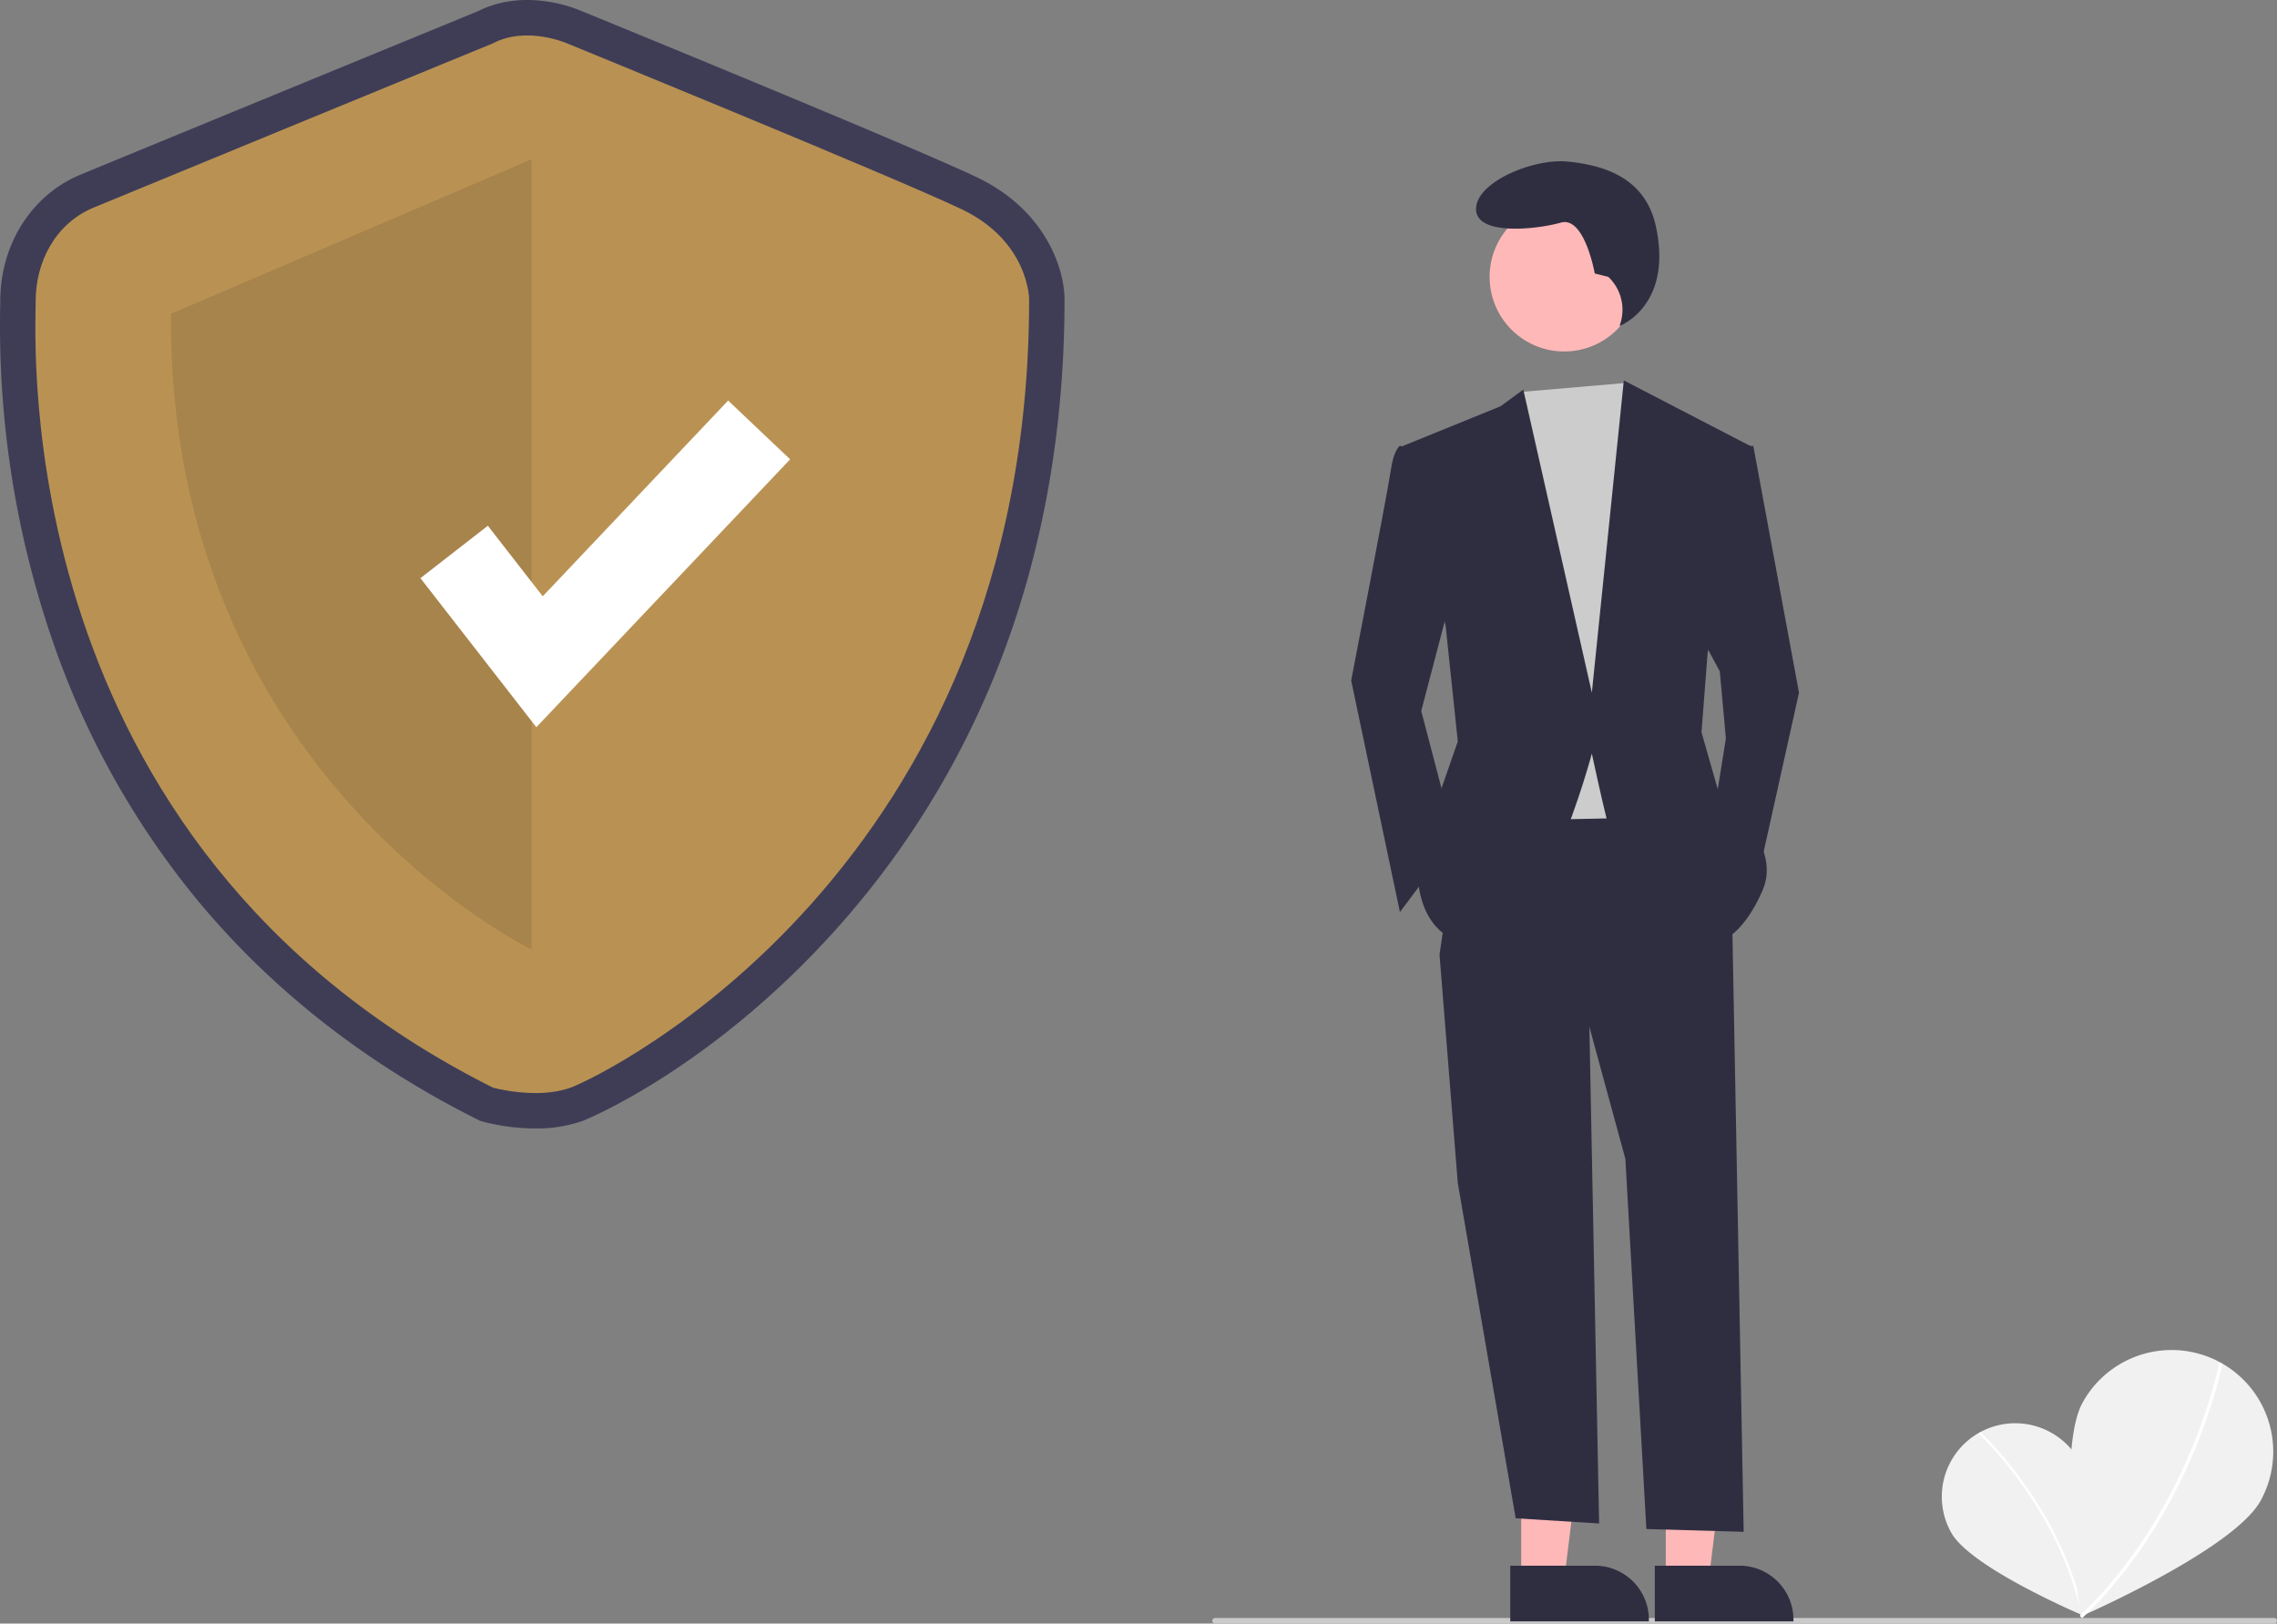 <svg xmlns="http://www.w3.org/2000/svg" data-name="Layer 1" width="819.07" height="584" viewBox="0 0 819.07 584" xmlns:xlink="http://www.w3.org/1999/xlink"><rect x="0" y="0" width="819.07" height="584" fill="#808080" stroke="none"/><path d="M938.366,683.359c7.184,12.698,1.092,55.585,1.092,55.585s-39.891-16.886-47.073-29.578a26.413,26.413,0,0,1,45.981-26.007Z" transform="translate(-190.465 -158)" fill="#f1f1f1"/><path d="M940.037,738.889l-.847.179c-8.162-38.778-36.666-65.075-36.952-65.336l.583-.641C903.109,673.354,931.815,699.83,940.037,738.889Z" transform="translate(-190.465 -158)" fill="#fff"/><path d="M1003.638,697.818c-9.748,17.683-64.706,41.638-64.706,41.638s-9.061-59.263.682-76.941a36.556,36.556,0,1,1,64.025,35.302Z" transform="translate(-190.465 -158)" fill="#f1f1f1"/><path d="M939.416,740.098l-.826-.869c39.769-37.769,50.064-90.445,50.164-90.973l1.178.222C989.833,649.009,979.475,702.055,939.416,740.098Z" transform="translate(-190.465 -158)" fill="#fff"/><path d="M383.03,563.919a75.19,75.19,0,0,1-18.64-2.411l-1.2-.332-1.113-.558c-40.242-20.177-74.192-46.827-100.907-79.211a299.865,299.865,0,0,1-50.949-90.47,348.21,348.21,0,0,1-19.691-122.665c.017-.876.031-1.553.031-2.019,0-20.289,11.262-38.091,28.691-45.354,13.339-5.558,134.455-55.305,143.206-58.9,16.48-8.258,34.062-1.365,36.876-.16,6.311,2.58,118.275,48.375,142.471,59.896,24.936,11.874,31.589,33.206,31.589,43.938,0,48.588-8.415,93.998-25.011,134.967a312.517,312.517,0,0,1-56.162,90.511c-45.847,51.594-91.706,69.884-92.148,70.045A50.11,50.11,0,0,1,383.03,563.919Zm-10.785-26.714c3.976.891,13.129,2.228,19.096.052,7.579-2.764,45.962-22.668,81.83-63.032,49.557-55.769,74.702-125.875,74.739-208.372-.089-1.671-1.275-13.592-17.062-21.109C507.123,233.447,390.746,185.86,389.573,185.381l-.322-.136c-2.439-1.022-10.201-3.175-15.551-.371l-1.071.499c-1.297.533-129.863,53.338-143.575,59.051-9.592,3.997-13.009,13.897-13.009,21.83,0,.58-.015,1.423-.036,2.513C214.914,325.214,227.976,464.113,372.246,537.205Z" transform="translate(-190.465 -158)" fill="#3f3d56"/><path d="M367.789,173.586S238.054,226.87,224.154,232.662s-20.85,19.692-20.85,33.592S192.879,461.532,367.789,549.228c0,0,15.875,4.392,27.919,0s164.945-78.526,164.945-283.553c0,0,0-20.85-24.325-32.434s-141.934-59.655-141.934-59.655S379.951,167.215,367.789,173.586Z" transform="translate(-190.465 -158)" fill="#b99253"/><path d="M381.689,215.286V499.537S250.796,436.53,251.954,270.887Z" transform="translate(-190.465 -158)" opacity="0.1"/><polygon points="192.931 261.581 151.235 207.969 175.483 189.11 195.226 214.494 261.921 144.088 284.224 165.219 192.931 261.581" fill="#fff"/><path d="M1008.535,742h-381a1,1,0,0,1,0-2h381a1,1,0,0,1,0,2Z" transform="translate(-190.465 -158)" fill="#cacaca"/><polygon points="547.206 568.237 562.671 568.236 570.029 508.583 547.203 508.584 547.206 568.237" fill="#ffb8b8"/><path d="M733.725,721.188l30.458-.001h.001a19.411,19.411,0,0,1,19.41,19.41v.631l-49.868.002Z" transform="translate(-190.465 -158)" fill="#2f2e41"/><polygon points="599.206 568.237 614.671 568.236 622.029 508.583 599.203 508.584 599.206 568.237" fill="#ffb8b8"/><path d="M785.725,721.188l30.458-.001h.001a19.411,19.411,0,0,1,19.41,19.41v.631l-49.868.002Z" transform="translate(-190.465 -158)" fill="#2f2e41"/><polygon points="571.514 358.75 575.224 548 545.213 546.139 524.393 425.597 517.817 343.408 571.514 358.75" fill="#2f2e41"/><path d="M813.483,484.971,817.689,709l-35-1-7.56-133.17-13.15-48.217-53.696-25.204,8.767-60.271,78.9-1.096Z" transform="translate(-190.465 -158)" fill="#2f2e41"/><circle cx="562.676" cy="99.594" r="26.838" fill="#ffb8b8"/><polygon points="584.936 137.738 589.047 143.966 600.006 174.649 591.239 294.095 539.734 295.192 533.16 158.211 546.933 140.995 584.936 137.738" fill="#ccc"/><path d="M702.803,319.499l-8.767-1.096s-2.192,1.096-3.288,8.767-14.246,75.613-14.246,75.613l17.533,83.284,19.725-26.3-12.054-46.025,12.054-46.025Z" transform="translate(-190.465 -158)" fill="#2f2e41"/><polygon points="624.114 160.404 630.689 160.404 647.127 249.166 631.785 318.204 616.443 293 620.826 265.604 618.635 241.496 610.964 227.249 624.114 160.404" fill="#2f2e41"/><path d="M768.999,257.594l-4.88-1.22s-3.66-20.739-12.199-18.299-30.498,4.88-30.498-4.88,20.739-18.299,32.938-17.079,27.779,5.267,31.718,23.178c6.314,28.713-13.026,35.965-13.026,35.965l.322-1.045a16.282,16.282,0,0,0-4.374-16.621Z" transform="translate(-190.465 -158)" fill="#2f2e41"/><path d="M695.132,318.403l35.067-14.246,8.219-6.027,24.656,109.036,11.506-112.324,45.477,23.561L804.716,392.92l-2.192,28.492,6.575,23.013s23.013,16.438,15.342,33.971-16.438,18.629-16.438,18.629-37.259-35.067-39.45-43.834-5.479-24.108-5.479-24.108-18.629,70.134-40.546,69.038-21.917-24.108-21.917-24.108l5.479-24.108,8.767-25.204-4.383-41.642Z" transform="translate(-190.465 -158)" fill="#2f2e41"/></svg>